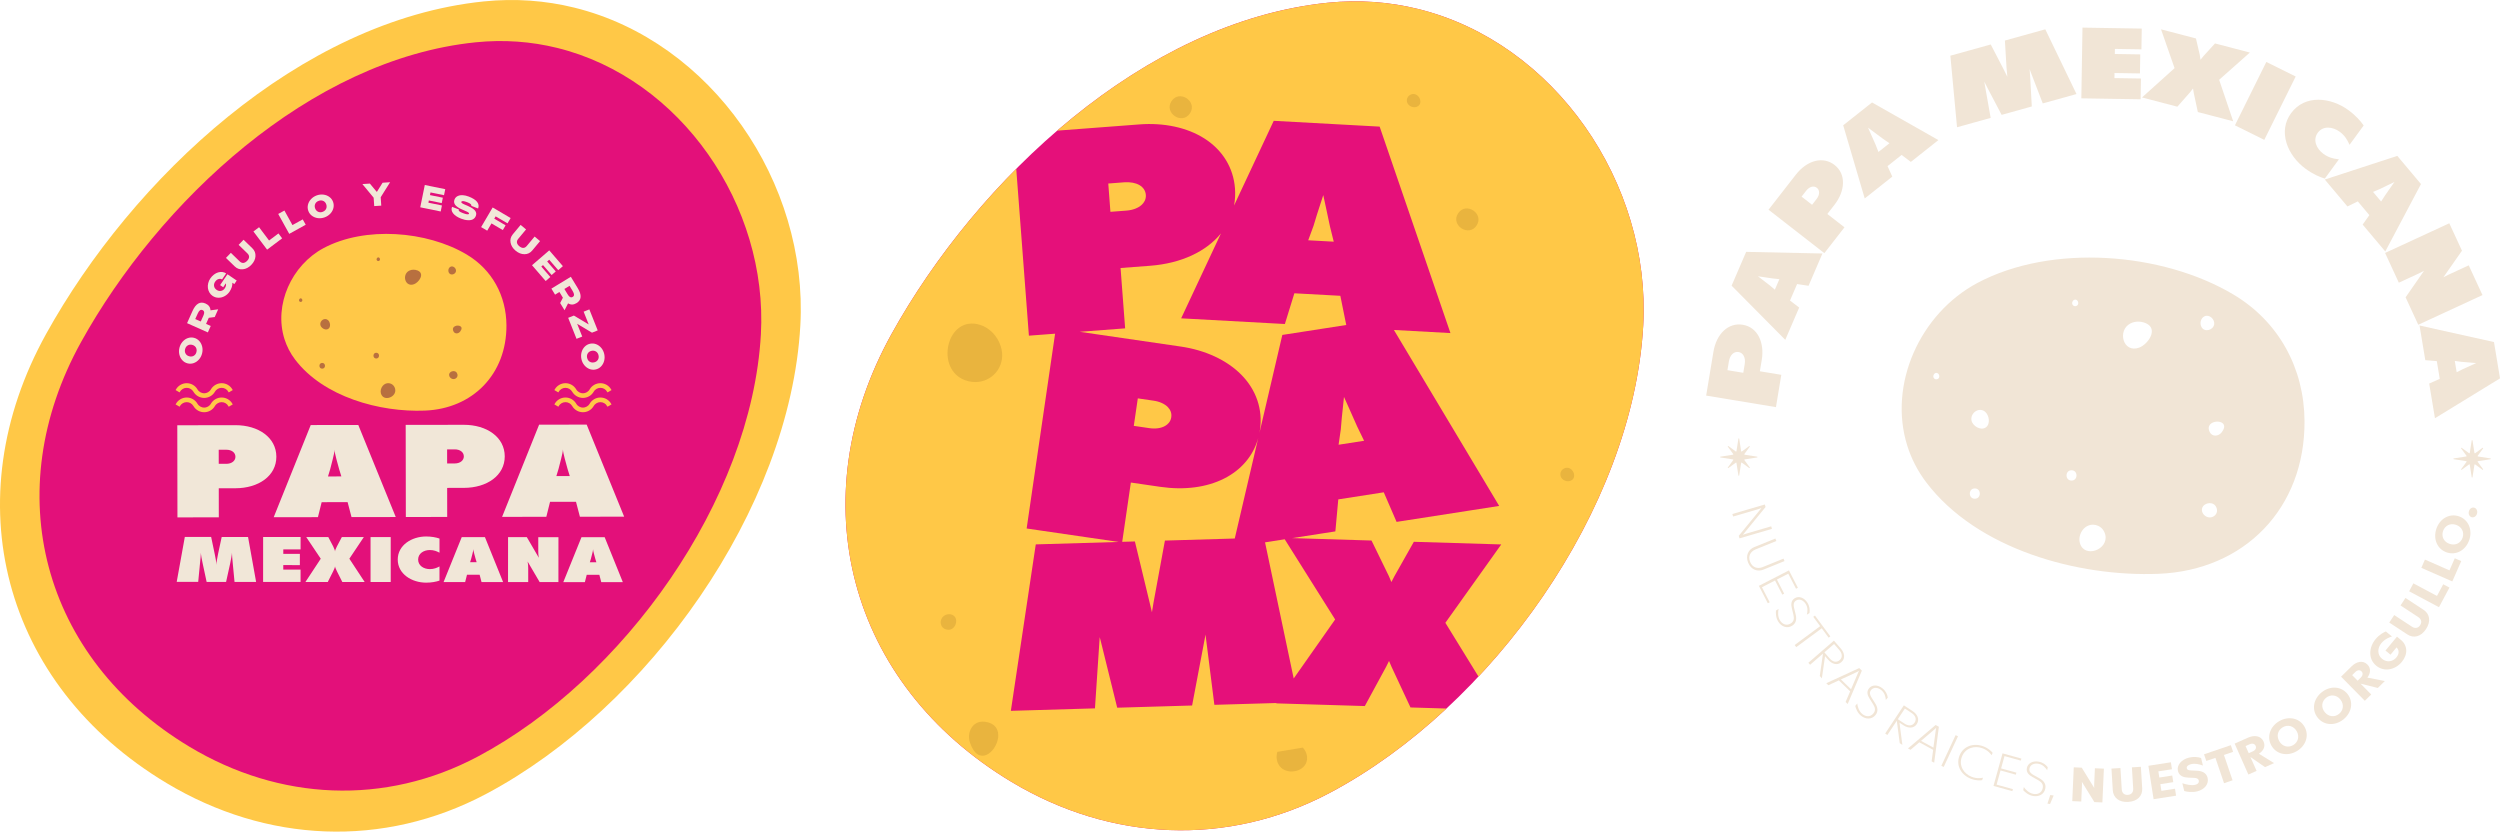 <?xml version="1.0" encoding="UTF-8"?>
<svg id="Capa_2" data-name="Capa 2" xmlns="http://www.w3.org/2000/svg" xmlns:xlink="http://www.w3.org/1999/xlink" viewBox="0 0 1703.88 566.8">
  <defs>
    <style>
      .cls-1 {
        fill: #d19d33;
      }

      .cls-2 {
        clip-path: url(#clippath-6);
      }

      .cls-3 {
        clip-path: url(#clippath-7);
      }

      .cls-4 {
        clip-path: url(#clippath-17);
      }

      .cls-5 {
        clip-path: url(#clippath-15);
      }

      .cls-6 {
        clip-path: url(#clippath-4);
      }

      .cls-7 {
        fill: #ffc847;
      }

      .cls-8 {
        clip-path: url(#clippath-9);
      }

      .cls-9 {
        clip-path: url(#clippath-10);
      }

      .cls-10 {
        opacity: .47;
      }

      .cls-11 {
        clip-path: url(#clippath-11);
      }

      .cls-12, .cls-13 {
        fill: none;
      }

      .cls-14 {
        fill: #f1e7d8;
      }

      .cls-15 {
        clip-path: url(#clippath-1);
      }

      .cls-16 {
        clip-path: url(#clippath-5);
      }

      .cls-17 {
        clip-path: url(#clippath-8);
      }

      .cls-18 {
        clip-path: url(#clippath-3);
      }

      .cls-19 {
        fill: #ffc848;
      }

      .cls-20 {
        fill: #e5107a;
      }

      .cls-21 {
        clip-path: url(#clippath-12);
      }

      .cls-22 {
        clip-path: url(#clippath-14);
      }

      .cls-13 {
        stroke: #ffc848;
        stroke-miterlimit: 10;
        stroke-width: 1.09px;
      }

      .cls-23 {
        fill: #f1e5d6;
      }

      .cls-24 {
        fill: #690c36;
      }

      .cls-25 {
        fill: #e3107a;
      }

      .cls-26 {
        clip-path: url(#clippath-16);
      }

      .cls-27 {
        clip-path: url(#clippath-2);
      }

      .cls-28 {
        clip-path: url(#clippath-13);
      }

      .cls-29 {
        clip-path: url(#clippath);
      }
    </style>
    <clipPath id="clippath">
      <rect class="cls-12" x="218.27" y="217.43" width="6.67" height="7.13"/>
    </clipPath>
    <clipPath id="clippath-1">
      <rect class="cls-12" x="254.53" y="240.43" width="3.8" height="3.93"/>
    </clipPath>
    <clipPath id="clippath-2">
      <rect class="cls-12" x="305.57" y="181.57" width="5.24" height="5.51"/>
    </clipPath>
    <clipPath id="clippath-3">
      <rect class="cls-12" x="217.7" y="247.34" width="3.79" height="3.93"/>
    </clipPath>
    <clipPath id="clippath-4">
      <rect class="cls-12" x="203.78" y="203.32" width="2.29" height="2.48"/>
    </clipPath>
    <clipPath id="clippath-5">
      <rect class="cls-12" x="256.65" y="175.41" width="2.34" height="2.53"/>
    </clipPath>
    <clipPath id="clippath-6">
      <rect class="cls-12" x="259.43" y="261.15" width="10" height="10.12"/>
    </clipPath>
    <clipPath id="clippath-7">
      <rect class="cls-12" x="308.68" y="221.9" width="5.9" height="5.33"/>
    </clipPath>
    <clipPath id="clippath-8">
      <rect class="cls-12" x="276.05" y="183.81" width="10.98" height="10.27"/>
    </clipPath>
    <clipPath id="clippath-9">
      <rect class="cls-12" x="306.08" y="252.95" width="5.78" height="5.44"/>
    </clipPath>
    <clipPath id="clippath-10">
      <rect class="cls-12" x="992.48" y="142.06" width="15.2" height="14.95"/>
    </clipPath>
    <clipPath id="clippath-11">
      <rect class="cls-12" x="797.15" y="65.61" width="15.2" height="14.95"/>
    </clipPath>
    <clipPath id="clippath-12">
      <rect class="cls-12" x="958.83" y="64.04" width="9.24" height="9.04"/>
    </clipPath>
    <clipPath id="clippath-13">
      <rect class="cls-12" x="1063.46" y="318.78" width="9.43" height="9.22"/>
    </clipPath>
    <clipPath id="clippath-14">
      <rect class="cls-12" x="645.78" y="220.51" width="37.26" height="39.88"/>
    </clipPath>
    <clipPath id="clippath-15">
      <rect class="cls-12" x="660.43" y="491.83" width="19.95" height="23.25"/>
    </clipPath>
    <clipPath id="clippath-16">
      <rect class="cls-12" x="641.12" y="418.6" width="10.59" height="10.6"/>
    </clipPath>
    <clipPath id="clippath-17">
      <rect class="cls-12" x="870.07" y="509.53" width="20.81" height="16.28"/>
    </clipPath>
  </defs>
  <g id="Capa_1-2" data-name="Capa 1">
    <g>
      <g>
        <path class="cls-7" d="M331.49,541.02c109.89-58.42,206.91-193.66,213.98-319.15,5.49-97.47-60.51-193.65-154.09-216.68-19.49-4.8-40.17-6.42-61.65-4.22C204.18,13.81,90,121.9,31.44,227.58-31.07,340.4,1.33,466.38,113.54,533.72c67.82,40.69,147.62,44.68,217.94,7.3"/>
        <path class="cls-25" d="M325.71,515.6c99.04-52.65,186.49-174.55,192.87-287.66,4.95-87.85-54.54-174.54-138.89-195.3-17.56-4.32-36.2-5.78-55.57-3.8-113.16,11.58-216.07,109-268.85,204.25C-1.08,334.78,28.13,448.32,129.27,509.02c61.12,36.68,133.05,40.28,196.44,6.58"/>
        <path class="cls-14" d="M120.84,289.84l39.58-.06c15.71-.02,27.9,8.41,27.93,21.49.02,13.08-12.14,21.47-27.86,21.5l-11.39.02.03,19.79-28.19.05-.1-62.78ZM160.46,311.31c0-2.79-2.46-4.79-6.19-4.79h-5.21s.02,9.6.02,9.6h5.21c3.73-.01,6.18-2.11,6.18-4.81"/>
        <path class="cls-14" d="M211.78,289.69l32.41-.05,25.54,62.74-30.15.05-2.67-10.2-17.68.03-2.54,10.21-30.15.05,25.24-62.82ZM232.66,324.71l-1.48-4.79c-.89-3.49-3.16-10.81-3.16-13.42,0,2.62-2.24,9.94-3.02,13.43l-1.46,4.8,9.13-.02Z"/>
        <path class="cls-14" d="M276.5,289.59l39.58-.06c15.71-.03,27.9,8.41,27.93,21.49.02,13.08-12.14,21.47-27.86,21.49l-11.39.02.03,19.79-28.19.05-.1-62.78ZM316.12,311.06c0-2.79-2.46-4.79-6.19-4.79h-5.2s.01,9.6.01,9.6h5.21c3.73-.01,6.18-2.11,6.18-4.81"/>
        <path class="cls-14" d="M367.44,289.44l32.41-.05,25.54,62.74-30.15.05-2.67-10.2-17.68.03-2.54,10.21-30.15.05,25.23-62.82ZM388.32,324.45l-1.48-4.79c-.89-3.49-3.16-10.81-3.17-13.42,0,2.62-2.24,9.94-3.02,13.43l-1.46,4.8h9.13Z"/>
        <path class="cls-14" d="M125.95,365.97h17.96s2.39,11.41,2.39,11.41c.53,2.42,1.19,5.95,1.19,7.61,0-1.66.67-5.19,1.16-7.61l2.45-11.39h17.96s5.49,30.62,5.49,30.62h-14.7s-1.19-12.42-1.19-12.42c-.24-2.25-.57-6.29-.57-7.48,0,1.19-.77,5.23-1.25,7.48l-2.74,12.41h-13.27s-2.67-12.42-2.67-12.42c-.53-2.25-1.24-6.29-1.24-7.48,0,1.19-.39,5.23-.63,7.48l-1.2,12.41h-14.65s5.53-30.62,5.53-30.62Z"/>
        <polygon class="cls-14" points="179.34 366 204.87 366.01 204.86 374.43 193.08 374.43 193.08 377.49 204.38 377.49 204.37 385.15 193.07 385.14 193.07 388.2 204.85 388.21 204.85 396.63 179.32 396.61 179.34 366"/>
        <path class="cls-14" d="M218.6,380.78l-9.9-14.76h15.04s3.35,6.39,3.35,6.39c.67,1.4,1.24,2.85,1.24,3.4,0-.55.58-2,1.3-3.4l3.36-6.38h14.99s-9.87,14.76-9.87,14.76l10.43,15.87h-15.23s-3.68-7.32-3.68-7.32c-.67-1.4-1.29-2.81-1.29-3.4,0,.59-.58,2-1.25,3.4l-3.69,7.31h-15.23s10.45-15.86,10.45-15.86Z"/>
        <rect class="cls-14" x="252.55" y="366.05" width="13.74" height="30.61"/>
        <path class="cls-14" d="M271.08,381.36c0-9.91,9.68-15.73,19.36-15.72,3.64,0,6.75.6,9.1,1.41v9.65c-1.68-.94-3.79-1.83-6.56-1.83-4.17,0-8,2.33-8,6.5,0,4.17,3.83,6.51,7.99,6.51,2.78,0,4.89-.89,6.56-1.82v9.65c-2.35.81-5.47,1.4-9.11,1.4-9.67,0-19.34-5.84-19.34-15.74"/>
        <path class="cls-14" d="M314.71,366.08h15.8s12.38,30.63,12.38,30.63h-14.7s-1.29-4.98-1.29-4.98h-8.62s-1.25,4.97-1.25,4.97h-14.7s12.37-30.61,12.37-30.61ZM324.86,383.18l-.72-2.34c-.43-1.7-1.53-5.27-1.53-6.55,0,1.28-1.1,4.85-1.49,6.55l-.72,2.34h4.45Z"/>
        <path class="cls-14" d="M346.27,366.1h12.79s8.18,14.04,8.18,14.04c-.29-1.49-.38-2.85-.38-4.55v-9.48s13.75,0,13.75,0l-.02,30.61h-12.79s-8.23-14.04-8.23-14.04c.33,1.49.43,2.85.43,4.55v9.48s-13.75,0-13.75,0l.02-30.61Z"/>
        <path class="cls-14" d="M396.31,366.13h15.8s12.38,30.63,12.38,30.63h-14.7s-1.29-4.98-1.29-4.98h-8.62s-1.25,4.97-1.25,4.97h-14.7s12.38-30.61,12.38-30.61ZM406.46,383.23l-.72-2.34c-.43-1.7-1.53-5.27-1.53-6.55,0,1.28-1.1,4.85-1.49,6.55l-.72,2.34h4.45Z"/>
        <path class="cls-19" d="M193.87,231.07c1.53,4.86,3.9,9.56,7.21,13.93,19.33,25.55,57.84,36.08,88.49,34.85,32.72-1.3,55.78-24.94,55.6-58.16-.11-20.08-9.76-37.92-27.14-48.25-27.16-16.14-69.29-19.37-97.45-4.37-21.87,11.65-34.04,38.65-26.71,61.99"/>
        <g class="cls-10">
          <g class="cls-29">
            <path class="cls-24" d="M223.69,224.17c-1.95,1.23-4.96-.64-5.35-2.72-.53-2.81,2.84-5.27,5.17-3.31,1.59,1.34,2.15,4.79.18,6.03"/>
          </g>
        </g>
        <g class="cls-10">
          <g class="cls-15">
            <path class="cls-24" d="M256.43,244.35c-2.53,0-2.53-3.93,0-3.93s2.53,3.93,0,3.93"/>
          </g>
        </g>
        <g class="cls-10">
          <g class="cls-27">
            <path class="cls-24" d="M310.78,184.81s0,.05-.01.07c-.39,2.16-3.54,3.1-4.76,1.11-.85-1.38-.44-3.48,1.09-4.21,1.82-.87,3.96,1.15,3.68,3.02"/>
          </g>
        </g>
        <g class="cls-10">
          <g class="cls-18">
            <path class="cls-24" d="M219.6,251.27c-2.53,0-2.53-3.93,0-3.93s2.53,3.93,0,3.93"/>
          </g>
        </g>
        <g class="cls-10">
          <g class="cls-6">
            <path class="cls-24" d="M205.93,205.21c-.33.6-1.15.81-1.75.3-1.06-.89.23-2.86,1.39-1.96.34.26.51.7.5,1.12,0,.2-.06.39-.14.54"/>
          </g>
        </g>
        <g class="cls-10">
          <g class="cls-16">
            <path class="cls-24" d="M258.84,177.34c-.33.61-1.17.82-1.78.31-1.08-.91.24-2.92,1.42-2,.34.26.52.71.51,1.14,0,.21-.06.39-.14.55"/>
          </g>
        </g>
        <g class="cls-10">
          <g class="cls-2">
            <path class="cls-24" d="M259.62,268.15c-.49-1.73.02-3.65,1.13-5.06.53-.68,1.17-1.17,1.85-1.49,2.62-1.23,5.92.14,6.7,3.39,1.36,5.68-7.99,9.14-9.68,3.17"/>
          </g>
        </g>
        <g class="cls-10">
          <g class="cls-3">
            <path class="cls-24" d="M313.63,225.97c-1.21,1.57-3.63,1.84-4.59-.16-1.68-3.5,2.95-4.7,4.81-3.41.89.61,1.14,1.8-.22,3.56"/>
          </g>
        </g>
        <g class="cls-10">
          <g class="cls-17">
            <path class="cls-24" d="M282.2,193.7c-6.13,2.3-8.52-6.58-3.3-9.22,1.69-.85,3.73-.87,5.5-.2.14.05.27.1.4.16,4.82,2.15.77,7.99-2.6,9.26"/>
          </g>
        </g>
        <g class="cls-10">
          <g class="cls-8">
            <path class="cls-24" d="M307.51,257.91c-1.08-.68-1.76-2.04-1.25-3.3.65-1.61,3.29-2.23,4.61-1.06.17.15.3.3.41.46,1.9,2.83-1.28,5.48-3.77,3.9"/>
          </g>
        </g>
        <path class="cls-14" d="M137.79,236.23c.36,1.51.34,3.05-.05,4.63-.39,1.58-1.09,2.95-2.12,4.12-1.02,1.17-2.22,2-3.59,2.48-1.38.48-2.76.55-4.17.2-1.4-.35-2.6-1.06-3.59-2.13-.99-1.07-1.66-2.36-2.02-3.87-.36-1.51-.34-3.06.05-4.63.39-1.58,1.1-2.95,2.12-4.12,1.02-1.17,2.22-2,3.59-2.48,1.38-.48,2.77-.55,4.17-.2,1.4.35,2.6,1.06,3.59,2.13.99,1.07,1.66,2.36,2.02,3.87M127.93,235.43c-.9.55-1.5,1.4-1.79,2.55-.29,1.16-.16,2.19.39,3.09.54.91,1.38,1.5,2.52,1.78,1.13.28,2.15.15,3.06-.4.9-.55,1.5-1.39,1.78-2.54.19-.77.2-1.5.01-2.17-.18-.67-.53-1.24-1.04-1.72-.5-.48-1.13-.81-1.88-.99-1.13-.28-2.15-.15-3.06.4"/>
        <path class="cls-14" d="M142.3,216.59l-1.85,4.15,3.18,1.42-1.96,4.4-14.17-6.31,3.68-8.25c2.25-5.06,5.22-6.78,8.89-5.14,2.15.96,3.28,2.51,3.39,4.65l5.24-.7-2.35,5.27-4.04.52ZM133.06,217.44l3.77,1.68,1.72-3.85c.3-.68.49-1.27.57-1.77.08-.5.03-.93-.14-1.29-.17-.37-.47-.65-.92-.85-.66-.29-1.26-.25-1.78.13-.53.39-1.02,1.09-1.47,2.11l-1.74,3.84Z"/>
        <path class="cls-14" d="M156.5,198.72c-.91,1.34-2.04,2.38-3.4,3.12-1.36.75-2.77,1.11-4.23,1.08-1.46-.02-2.78-.44-3.98-1.25-.89-.6-1.61-1.38-2.16-2.32-.55-.94-.89-1.95-1.03-3-.14-1.06-.07-2.17.2-3.32.27-1.15.75-2.23,1.43-3.24.71-1.05,1.53-1.93,2.47-2.64.94-.71,1.89-1.21,2.85-1.49s1.92-.37,2.88-.26c.96.11,1.83.42,2.6.95l-2.79,4.11c-.62-.42-1.4-.52-2.32-.29-.92.23-1.72.85-2.41,1.85-.66.98-.89,1.99-.7,3.02.2,1.04.78,1.89,1.75,2.54.97.65,1.97.88,3,.68,1.04-.2,1.89-.79,2.55-1.77.79-1.17,1.03-2.3.72-3.4l-1.81,2.67-2.11-1.43,5.01-7.4,6.31,4.28-1.62,2.4-1.34-.91c.08,2.04-.55,4.05-1.88,6.02"/>
        <path class="cls-14" d="M174.12,174.65c-.15,2.12-1.1,4.07-2.84,5.87-1.74,1.8-3.67,2.8-5.78,3.02-2.11.21-3.95-.44-5.52-1.96l-5.98-5.8,3.35-3.46,5.98,5.8c.82.79,1.66,1.15,2.52,1.08.87-.08,1.72-.55,2.58-1.43.85-.88,1.3-1.75,1.34-2.61.04-.86-.34-1.69-1.16-2.48l-5.98-5.8,3.37-3.48,5.98,5.8c1.57,1.52,2.28,3.34,2.13,5.46"/>
        <polygon class="cls-14" points="189.78 159.1 192.3 162.44 182.04 170.15 172.72 157.75 176.57 154.86 183.38 163.91 189.78 159.1"/>
        <polygon class="cls-14" points="206.33 149.52 208.36 153.18 197.13 159.39 189.62 145.82 193.84 143.49 199.32 153.4 206.33 149.52"/>
        <path class="cls-14" d="M225.15,145.59c-1.06,1.14-2.35,1.98-3.87,2.54-1.52.55-3.06.73-4.6.54-1.54-.2-2.89-.73-4.06-1.6-1.17-.87-2-1.99-2.49-3.35-.49-1.36-.57-2.75-.24-4.17.34-1.42,1.03-2.7,2.09-3.83,1.06-1.14,2.35-1.98,3.87-2.54,1.52-.55,3.06-.73,4.6-.54s2.89.73,4.06,1.6c1.17.87,2,1.99,2.49,3.35.49,1.36.57,2.75.24,4.17-.33,1.42-1.03,2.7-2.09,3.84M220.32,136.95c-.96-.45-2-.47-3.12-.06-1.12.41-1.9,1.09-2.35,2.04-.45.96-.47,1.98-.08,3.08.4,1.1,1.08,1.87,2.04,2.31.96.45,1.99.47,3.1.06.75-.27,1.35-.67,1.81-1.2.46-.53.74-1.13.85-1.82.11-.69.04-1.39-.22-2.11-.4-1.1-1.08-1.87-2.03-2.31"/>
        <polygon class="cls-14" points="260.75 124.54 265.88 124.19 259.47 134.42 259.85 140.15 255.05 140.47 254.66 134.74 246.98 125.46 252.09 125.12 256.69 130.67 256.94 130.66 260.75 124.54"/>
        <polygon class="cls-14" points="301.2 140.03 300.36 144.14 286.42 141.29 289.52 126.09 303.46 128.94 302.62 133.04 293.4 131.15 293.04 132.96 301.82 134.75 301.07 138.42 292.29 136.63 291.97 138.15 301.2 140.03"/>
        <path class="cls-14" d="M319.65,145.69c.1-.25,0-.5-.3-.76-.29-.26-.72-.5-1.26-.75-.55-.24-1.17-.52-1.86-.83-.69-.31-1.4-.63-2.12-.95-.72-.32-1.41-.7-2.06-1.15-.65-.45-1.2-.91-1.64-1.4-.45-.49-.74-1.07-.87-1.74-.14-.67-.06-1.38.23-2.12.4-1.05,1.1-1.82,2.09-2.32.99-.5,2.14-.71,3.44-.65,1.3.06,2.69.38,4.17.95,2.72,1.05,4.62,2.26,5.7,3.63,1.08,1.38,1.31,2.88.69,4.5l-4.64-1.79c.32-.83-.62-1.66-2.81-2.5-1.18-.45-2.1-.71-2.76-.76-.66-.05-1.07.13-1.23.56-.1.26.04.54.43.83.39.29.93.59,1.61.88.69.3,1.45.62,2.27.97.83.35,1.64.75,2.43,1.21.8.46,1.49.95,2.08,1.48.59.53.99,1.16,1.21,1.89.22.73.17,1.51-.15,2.34-.28.72-.69,1.3-1.23,1.76-.54.46-1.15.77-1.82.93-.67.16-1.41.23-2.21.19-.81-.03-1.6-.14-2.38-.32-.78-.18-1.56-.42-2.35-.73-2.47-.95-4.28-2.14-5.42-3.56-1.15-1.42-1.41-2.93-.8-4.51l4.64,1.78c-.19.48-.08.9.32,1.25.4.35,1.21.76,2.42,1.23,2.52.97,3.9,1.12,4.16.44"/>
        <polygon class="cls-14" points="334.97 152.27 332.06 157.22 327.91 154.78 335.77 141.4 348.03 148.61 345.91 152.22 337.8 147.46 336.87 149.04 344.59 153.58 342.7 156.81 334.97 152.27"/>
        <path class="cls-14" d="M357.49,173.26c-2.12.01-4.14-.78-6.07-2.39-1.92-1.6-3.07-3.45-3.45-5.54-.37-2.09.14-3.97,1.54-5.65l5.33-6.4,3.7,3.08-5.33,6.4c-.73.87-1.02,1.74-.88,2.6.14.86.68,1.68,1.62,2.46.94.78,1.84,1.16,2.7,1.14.86-.02,1.66-.47,2.39-1.34l5.33-6.4,3.72,3.1-5.33,6.4c-1.4,1.68-3.16,2.53-5.28,2.54"/>
        <polygon class="cls-14" points="375.07 188.8 371.9 191.54 362.6 180.77 374.34 170.63 383.64 181.4 380.47 184.14 374.32 177.02 372.93 178.22 378.78 185 375.95 187.45 370.09 180.67 368.92 181.68 375.07 188.8"/>
        <path class="cls-14" d="M383.63,202.89l-2.36-3.88-2.97,1.81-2.5-4.11,13.25-8.07,4.7,7.72c2.88,4.73,2.61,8.15-.83,10.24-2.01,1.22-3.92,1.27-5.75.14l-2.4,4.71-3-4.92,1.87-3.62ZM388.17,194.81l-3.52,2.14,2.19,3.6c.39.64.77,1.13,1.13,1.47.36.34.75.55,1.14.62.4.07.8-.02,1.22-.28.62-.38.92-.89.9-1.54-.02-.65-.31-1.46-.89-2.41l-2.17-3.61Z"/>
        <polygon class="cls-14" points="407.37 225.18 403.47 226.73 393.36 220.68 396.82 229.38 392.93 230.93 387.24 216.62 391.13 215.07 401.24 221.12 397.78 212.42 401.67 210.87 407.37 225.18"/>
        <path class="cls-14" d="M398.26,248.91c-.99-1.2-1.65-2.59-1.99-4.18-.34-1.59-.31-3.13.09-4.63.4-1.5,1.11-2.77,2.14-3.81,1.02-1.04,2.24-1.71,3.66-2.02,1.42-.3,2.8-.2,4.16.33,1.36.52,2.53,1.38,3.52,2.58.98,1.2,1.65,2.59,1.99,4.18.34,1.58.31,3.13-.09,4.63-.4,1.5-1.11,2.77-2.14,3.81-1.02,1.04-2.24,1.71-3.66,2.02-1.42.31-2.8.2-4.16-.32-1.36-.52-2.53-1.39-3.52-2.59M407.46,245.29c.57-.89.73-1.92.48-3.08-.25-1.16-.82-2.03-1.71-2.61-.89-.57-1.9-.74-3.04-.49-1.14.25-2,.81-2.57,1.7-.57.89-.73,1.91-.48,3.07.17.78.48,1.43.94,1.95.46.52,1.02.89,1.69,1.09.66.2,1.37.23,2.12.06,1.14-.25,2-.81,2.57-1.71"/>
        <path class="cls-19" d="M139.15,270.65c-2.81,0-5.44-1.51-6.85-3.95-1.04-1.8-2.98-2.92-5.05-2.92s-4.01,1.12-5.05,2.92l-1.79-1.04c1.41-2.44,4.03-3.95,6.84-3.95s5.44,1.52,6.85,3.95c1.04,1.8,2.98,2.92,5.06,2.92s4.01-1.12,5.05-2.92c1.41-2.44,4.03-3.95,6.85-3.95s5.43,1.52,6.84,3.95l-1.79,1.04c-1.04-1.8-2.98-2.92-5.05-2.92s-4.01,1.12-5.05,2.92c-1.41,2.44-4.03,3.95-6.85,3.95"/>
        <path class="cls-13" d="M139.15,270.65c-2.81,0-5.44-1.51-6.85-3.95-1.04-1.8-2.98-2.92-5.05-2.92s-4.01,1.12-5.05,2.92l-1.79-1.04c1.41-2.44,4.03-3.95,6.84-3.95s5.44,1.52,6.85,3.95c1.04,1.8,2.98,2.92,5.06,2.92s4.01-1.12,5.05-2.92c1.41-2.44,4.03-3.95,6.85-3.95s5.43,1.52,6.84,3.95l-1.79,1.04c-1.04-1.8-2.98-2.92-5.05-2.92s-4.01,1.12-5.05,2.92c-1.41,2.44-4.03,3.95-6.85,3.95Z"/>
        <path class="cls-19" d="M139.15,280.41c-2.81,0-5.44-1.51-6.85-3.95-1.04-1.8-2.98-2.92-5.05-2.92s-4.01,1.12-5.05,2.92l-1.79-1.04c1.41-2.44,4.03-3.95,6.84-3.95s5.44,1.52,6.85,3.95c1.04,1.8,2.98,2.92,5.06,2.92s4.01-1.12,5.05-2.92c1.41-2.44,4.03-3.95,6.85-3.95s5.43,1.52,6.84,3.95l-1.79,1.04c-1.04-1.8-2.98-2.92-5.05-2.92s-4.01,1.12-5.05,2.92c-1.41,2.44-4.03,3.95-6.85,3.95"/>
        <path class="cls-13" d="M139.15,280.41c-2.81,0-5.44-1.51-6.85-3.95-1.04-1.8-2.98-2.92-5.05-2.92s-4.01,1.12-5.05,2.92l-1.79-1.04c1.41-2.44,4.03-3.95,6.84-3.95s5.44,1.52,6.85,3.95c1.04,1.8,2.98,2.92,5.06,2.92s4.01-1.12,5.05-2.92c1.41-2.44,4.03-3.95,6.85-3.95s5.43,1.52,6.84,3.95l-1.79,1.04c-1.04-1.8-2.98-2.92-5.05-2.92s-4.01,1.12-5.05,2.92c-1.41,2.44-4.03,3.95-6.85,3.95Z"/>
        <path class="cls-19" d="M397.3,270.65c-2.81,0-5.44-1.51-6.85-3.95-1.04-1.8-2.98-2.92-5.05-2.92s-4.01,1.12-5.05,2.92l-1.79-1.04c1.41-2.44,4.03-3.95,6.84-3.95s5.44,1.52,6.85,3.95c1.04,1.8,2.98,2.92,5.06,2.92s4.01-1.12,5.05-2.92c1.41-2.44,4.03-3.95,6.85-3.95s5.43,1.52,6.84,3.95l-1.79,1.04c-1.04-1.8-2.98-2.92-5.05-2.92s-4.01,1.12-5.05,2.92c-1.41,2.44-4.03,3.95-6.85,3.95"/>
        <path class="cls-13" d="M397.3,270.65c-2.81,0-5.44-1.51-6.85-3.95-1.04-1.8-2.98-2.92-5.05-2.92s-4.01,1.12-5.05,2.92l-1.79-1.04c1.41-2.44,4.03-3.95,6.84-3.95s5.44,1.52,6.85,3.95c1.04,1.8,2.98,2.92,5.06,2.92s4.01-1.12,5.05-2.92c1.41-2.44,4.03-3.95,6.85-3.95s5.43,1.52,6.84,3.95l-1.79,1.04c-1.04-1.8-2.98-2.92-5.05-2.92s-4.01,1.12-5.05,2.92c-1.41,2.44-4.03,3.95-6.85,3.95Z"/>
        <path class="cls-19" d="M397.3,280.41c-2.81,0-5.44-1.51-6.85-3.95-1.04-1.8-2.98-2.92-5.05-2.92s-4.01,1.12-5.05,2.92l-1.79-1.04c1.41-2.44,4.03-3.95,6.84-3.95s5.44,1.52,6.85,3.95c1.04,1.8,2.98,2.92,5.06,2.92s4.01-1.12,5.05-2.92c1.41-2.44,4.03-3.95,6.85-3.95s5.43,1.52,6.84,3.95l-1.79,1.04c-1.04-1.8-2.98-2.92-5.05-2.92s-4.01,1.12-5.05,2.92c-1.41,2.44-4.03,3.95-6.85,3.95"/>
        <path class="cls-13" d="M397.3,280.41c-2.81,0-5.44-1.51-6.85-3.95-1.04-1.8-2.98-2.92-5.05-2.92s-4.01,1.12-5.05,2.92l-1.79-1.04c1.41-2.44,4.03-3.95,6.84-3.95s5.44,1.52,6.85,3.95c1.04,1.8,2.98,2.92,5.06,2.92s4.01-1.12,5.05-2.92c1.41-2.44,4.03-3.95,6.85-3.95s5.43,1.52,6.84,3.95l-1.79,1.04c-1.04-1.8-2.98-2.92-5.05-2.92s-4.01,1.12-5.05,2.92c-1.41,2.44-4.03,3.95-6.85,3.95Z"/>
      </g>
      <g>
        <path class="cls-20" d="M906.65,540.19c109.53-58.23,206.24-193.04,213.29-318.13,5.48-97.15-60.32-193.02-153.6-215.98-19.42-4.78-40.04-6.4-61.45-4.21-125.15,12.8-238.95,120.54-297.33,225.89-62.31,112.45-30.01,238.03,81.84,305.15,67.6,40.56,147.14,44.54,217.24,7.28"/>
        <path class="cls-7" d="M778.16,139.58c1.41-1.31,3.03-3.54,2.79-6.74-.44-5.77-6.27-9.17-14.69-8.59l-10.91.83,1.46,19.29,10.91-.83c4.33-.33,8.04-1.74,10.44-3.96"/>
        <path class="cls-7" d="M903.86,142.17c-.69-3.18-1.36-6.25-1.98-9.19-.57,1.78-1.16,3.57-1.74,5.35-1.88,5.77-3.65,11.23-4.77,15.18l-.15.47-3.6,9.78,17.39.95-2.58-10.43c-.65-3.3-1.56-7.51-2.57-12.12"/>
        <path class="cls-7" d="M804.73,236.19c16.73,2.44,31.32,9.21,41.13,19.06,10.34,10.39,14.91,23.79,12.88,37.74-.1.7-.23,1.38-.36,2.06l15.59-66.78,43.57-6.77-4.03-19.9-31.33-1.71-6.47,20.94-70.69-3.87,27.14-57.9c-9.94,12.25-26.95,20.45-48.27,22.07l-20.17,1.53,3.12,41.13-30.96,2.35,68.85,10.05Z"/>
        <path class="cls-7" d="M961.32,482.15l-12.87-27.58c-.67-1.52-1.25-2.88-1.76-4.1-.55,1.16-1.19,2.47-1.95,3.94l-14.55,26.8-60.39-1.83.17-.24-42.32,1.24-5.79-45.9c-.08-.62-.17-1.28-.26-1.97-.15.88-.29,1.66-.41,2.32l-8.71,46.01-51.05,1.5-11.21-45.41c-.22-.82-.45-1.72-.69-2.69-.07.92-.13,1.73-.18,2.41l-3.08,46.14-57.32,1.68,16.98-113.44,56.56-1.66-62.78-9.17,19.39-132.77-17.85,1.35-8.63-113.71c-34.42,34.63-63.51,73.83-85.05,112.7-62.31,112.45-30.01,238.03,81.84,305.15,67.6,40.56,147.14,44.54,217.24,7.28,27.63-14.69,54.44-34.25,79.2-57.29l-24.53-.74Z"/>
        <path class="cls-7" d="M764.85,369.28l8.64-.25,10.1,41.89c.4,1.6.94,3.83,1.52,6.37.34-2.14.69-4.3,1.04-6.41l7.8-42.45,47.6-1.4,15.98-68.42c-6.8,24.57-33.33,38.07-66.78,33.19l-20.01-2.92-5.9,40.41Z"/>
        <path class="cls-7" d="M913.87,292.18l-.05.5-1.51,10.43,17.39-2.7-4.74-9.77c-1.33-3.13-3.12-7.11-5.09-11.46-1.35-2.99-2.64-5.88-3.88-8.65-.19,1.88-.39,3.77-.59,5.66-.65,6.1-1.26,11.86-1.54,16.01"/>
        <path class="cls-7" d="M794.16,290.25c1.62-.95,3.66-2.73,4.11-5.84h0c.38-2.58-.37-4.89-2.23-6.85-2.16-2.28-5.73-3.93-9.96-4.5l-10.6-1.55-2.74,18.74,10.6,1.55c4.21.62,8.06.06,10.82-1.55"/>
        <path class="cls-7" d="M966.35,6.08c-19.42-4.78-40.04-6.4-61.45-4.21-66.95,6.85-130.66,40.87-184.37,87.17l56.04-4.25c16.83-1.28,32.57,2.13,44.31,9.6,12.36,7.87,19.76,19.94,20.83,34,.31,4.04.07,7.94-.64,11.68l27.05-57.73,72.18,3.95,48.25,140.71-38.53-2.11,71.76,119.93-69.94,10.87-8.73-20.16-31,4.82-1.99,21.82-29.47,4.58,54.11,1.64,11.86,24.33c.55,1.25,1.13,2.61,1.67,3.98.83-1.7,1.61-3.16,2.05-3.94l13.27-23.5,59.57,1.8-38.09,53.4,22.58,36.67c62.36-66.64,107.56-155.05,112.29-239.08,5.48-97.15-60.32-193.02-153.6-215.98"/>
        <polygon class="cls-7" points="881.72 462.42 909.97 422.2 875.6 367.55 862.19 369.63 881.72 462.42"/>
        <g class="cls-10">
          <g class="cls-9">
            <path class="cls-1" d="M993.76,145.42c5.31-8.16,17.95.09,12.65,8.23-5.31,8.16-17.95-.09-12.65-8.23"/>
          </g>
        </g>
        <g class="cls-10">
          <g class="cls-11">
            <path class="cls-1" d="M798.42,68.97c5.31-8.16,17.95.09,12.65,8.23-5.31,8.16-17.95-.09-12.65-8.23"/>
          </g>
        </g>
        <g class="cls-10">
          <g class="cls-21">
            <path class="cls-1" d="M959.35,70.5c-1.26-2.31-.2-5.38,2.71-6.26,5.07-1.54,8.72,6.75,3.4,8.6-1.54.54-3.31.19-4.65-.74-.64-.45-1.12-1-1.45-1.6"/>
          </g>
        </g>
        <g class="cls-10">
          <g class="cls-28">
            <path class="cls-1" d="M1063.99,325.36c-1.28-2.36-.2-5.48,2.76-6.38,5.17-1.57,8.89,6.88,3.46,8.77-1.57.55-3.38.19-4.74-.76-.66-.46-1.15-1.01-1.48-1.62"/>
          </g>
        </g>
        <g class="cls-10">
          <g class="cls-22">
            <path class="cls-1" d="M668,221.4c6.59,2.05,11.74,7.71,13.95,14.24,1.06,3.14,1.32,6.22.92,9.07-1.55,11.03-12.86,18.77-24.95,14.48-21.13-7.51-12.68-44.88,10.09-37.79"/>
          </g>
        </g>
        <g class="cls-10">
          <g class="cls-5">
            <path class="cls-1" d="M661.16,506.37c-2.52-7.18,1.7-15.54,10.11-14.44,14.79,1.93,8.95,19.35.9,22.62-3.84,1.56-8.18-.09-11.01-8.18"/>
          </g>
        </g>
        <g class="cls-10">
          <g class="cls-26">
            <path class="cls-1" d="M644.39,419.16c2.2-1.01,5.07-.69,6.55,1.44,1.89,2.71.14,7.53-3.08,8.43-.41.12-.8.17-1.17.18-6.47.09-7.38-7.71-2.3-10.04"/>
          </g>
        </g>
        <g class="cls-10">
          <g class="cls-4">
            <path class="cls-1" d="M873.11,523.2c.07.06.14.13.21.19,5.47,4.8,16.46,2.18,17.46-5.52.41-3.14-.78-6.1-2.81-8.34l-17.4,2.91c-1.11,3.66-.44,7.96,2.54,10.76"/>
          </g>
        </g>
      </g>
      <g>
        <path class="cls-23" d="M1366.44,27.63l1.1,18.35c.15,2.04.34,4.29.57,6.35-1.12-2.38-2.33-4.72-2.86-5.72l-8.45-16.3-27.53,7.65,4.55,48.76,22.92-6.37-3.43-19.39c-.25-1.47-.59-3.44-.93-5.34.87,1.82,1.81,3.66,2.53,4.97l9.3,17.69,20.57-5.72-1.09-19.97c-.07-1.18-.23-3.33-.42-5.5.67,1.82,1.38,3.68,1.91,5.01l7.07,18.38,22.99-6.39-21.26-44.11-27.53,7.65Z"/>
        <polygon class="cls-23" points="1418.54 67.02 1458.94 67.67 1459.16 53.51 1441.1 53.22 1441.16 49.77 1458.49 50.05 1458.7 37.07 1441.36 36.79 1441.42 33.34 1459.49 33.63 1459.72 19.48 1419.32 18.82 1418.54 67.02"/>
        <path class="cls-23" d="M1533.38,35.82l-23.74-6.21-7.71,8.45c-.72.8-1.52,1.77-2.17,2.68-.13-1.26-.37-2.62-.52-3.39l-2.58-11.13-23.81-6.23,9.23,26.45-22.2,19.98,24.09,6.3,8.58-9.72c.87-1.04,1.58-1.93,2.11-2.69.11.88.3,1.99.57,3.4l2.71,12.66,24.09,6.3-9.57-28.29,20.93-18.56Z"/>
        <rect class="cls-23" x="1519.83" y="57.62" width="48.2" height="22.33" transform="translate(796.77 1421.63) rotate(-63.64)"/>
        <path class="cls-23" d="M1594.12,108.58l-1.06-.13c-2.58-.32-6-1.01-9.49-3.56-2.53-1.85-4.35-4.26-5.13-6.81-.83-2.72-.4-5.36,1.25-7.62,3.62-4.96,10.25-4.09,14.92-.68,3.49,2.55,5.18,5.59,6.27,7.96l.44.97,9.63-13.17-.25-.37c-1.75-2.51-4.93-6.31-10.14-10.12-11.86-8.67-29.58-10.88-39.07,2.09-4.32,5.91-5.39,12.95-3.09,20.36,2.05,6.61,6.76,12.99,12.94,17.5,5.21,3.81,9.79,5.69,12.72,6.59l.43.13,9.63-13.17Z"/>
        <path class="cls-23" d="M1682.57,180.84l-13.77,6.36c-1.34.62-2.47,1.19-3.5,1.78l12.66-18.12-8.64-18.69-43.76,20.22,9.37,20.27,13.77-6.36c1.31-.61,2.41-1.17,3.4-1.74l-12.56,18.08,8.64,18.69,43.76-20.22-9.37-20.27Z"/>
        <path class="cls-23" d="M1202.81,343.83l.51,1.73-15.47,18.92c.89-.37,1.66-.6,2.58-.87l16.74-4.9.51,1.73-22.12,6.48-.51-1.73,15.48-18.92c-.89.37-1.66.6-2.58.87l-16.74,4.9-.51-1.73,22.12-6.48Z"/>
        <path class="cls-23" d="M1195.61,372.88l14.39-5.84.68,1.67-14.24,5.78c-3.26,1.33-5.27,4.47-3.64,8.48,1.63,4.01,5.26,4.87,8.52,3.54l14.24-5.78.68,1.67-14.39,5.84c-3.8,1.54-8.35.28-10.39-4.73-2.04-5.01.35-9.09,4.15-10.63"/>
        <polygon class="cls-23" points="1219.26 388.74 1225.36 400.6 1224.08 401.26 1218.8 391 1211.06 394.98 1216 404.6 1214.72 405.26 1209.78 395.64 1200.86 400.22 1206.14 410.49 1204.85 411.14 1198.76 399.28 1219.26 388.74"/>
        <path class="cls-23" d="M1210.39,416.13l1.82-1.14c-.46,1.99-.66,5.3.97,7.9,1.53,2.45,4.32,3.89,7.31,2.03,2.04-1.27,2.46-3.19,1.84-5.82l-1.07-4.43c-.59-2.4-.81-5.23,1.9-6.93,2.72-1.69,6.42-.6,8.71,3.07,1.53,2.45,1.72,4.88,1.36,7.02l-1.76,1.1c.5-2.22.81-4.75-.82-7.35-1.62-2.6-4.36-3.66-6.53-2.3-2.04,1.27-1.75,3.43-1.35,5.09l1.07,4.43c.73,2.99.46,5.88-2.39,7.66-3.39,2.12-7.29.72-9.48-2.79-1.72-2.75-1.71-5.95-1.56-7.53"/>
        <polygon class="cls-23" points="1240.53 426.77 1235.82 420.39 1236.98 419.54 1247.48 433.75 1246.32 434.6 1241.61 428.22 1224.23 441.06 1223.15 439.61 1240.53 426.77"/>
        <path class="cls-23" d="M1249.9,436.6l4.8,5.53c2.43,2.81,3.18,6.64.28,9.16-2.9,2.52-6.53,1.17-8.96-1.63l-2.15-2.48-2.17,15.15-1.42-1.63,2.17-15.24-8.78,7.62-1.18-1.36,17.42-15.11ZM1253.79,449.93c2.3-1.99,1.66-4.73-.18-6.86l-3.61-4.17-6.58,5.71,3.61,4.17c1.84,2.12,4.47,3.14,6.76,1.15"/>
        <path class="cls-23" d="M1267.15,455.32l1.81,1.76-9.67,22.74-1.42-1.38,3.11-7.24-7.71-7.49-7.15,3.32-1.42-1.38,22.45-10.33ZM1261.57,469.76l4.83-11.24c.21-.47.54-1.17.76-1.41-.22.23-.92.58-1.38.8l-11.09,5.16,6.88,6.68Z"/>
        <path class="cls-23" d="M1264.45,481.13l1.36-1.66c.2,2.03,1.08,5.23,3.45,7.17,2.23,1.83,5.34,2.31,7.57-.41,1.52-1.86,1.31-3.81-.12-6.1l-2.43-3.86c-1.33-2.08-2.44-4.7-.42-7.17,2.03-2.47,5.89-2.63,9.23.12,2.23,1.83,3.19,4.07,3.54,6.21l-1.32,1.61c-.24-2.27-.76-4.76-3.13-6.71-2.37-1.94-5.3-2.07-6.92-.09-1.52,1.86-.56,3.81.35,5.26l2.43,3.86c1.65,2.59,2.32,5.42.19,8.02-2.54,3.09-6.67,3.02-9.88.39-2.51-2.06-3.53-5.08-3.89-6.63"/>
        <path class="cls-23" d="M1297.57,480.71l6.1,4.04c3.1,2.05,4.85,5.55,2.73,8.75-2.12,3.2-5.97,2.88-9.07.83l-2.74-1.81,1.98,15.17-1.8-1.19-2.01-15.26-6.41,9.69-1.5-.99,12.72-19.22ZM1304.9,492.51c1.68-2.54.33-5-2.02-6.56l-4.6-3.04-4.81,7.26,4.6,3.04c2.35,1.55,5.14,1.83,6.82-.71"/>
        <path class="cls-23" d="M1319.22,494.12l2.22,1.21-3.2,24.5-1.74-.95,1.05-7.81-9.43-5.14-5.99,5.12-1.74-.95,18.84-15.98ZM1317.72,509.53l1.63-12.12c.07-.51.2-1.28.36-1.56-.15.28-.73.81-1.12,1.14l-9.3,7.95,8.42,4.59Z"/>
        <rect class="cls-23" x="1317.33" y="511.03" width="23.05" height="1.8" transform="translate(303.58 1500.23) rotate(-65.02)"/>
        <path class="cls-23" d="M1335.46,515.11c2.58-6.73,9.79-8.93,16.33-6.43,3.7,1.42,5.61,3.59,6.28,4.36l-.65,1.7c-.64-.86-2.44-3.3-6.15-4.72-5.52-2.11-11.84-.25-14.13,5.73-2.29,5.98,1.16,11.58,6.68,13.7,3.7,1.42,6.68.81,7.73.59l-.65,1.7c-1.02.13-3.89.47-7.59-.95-6.53-2.5-10.43-8.96-7.85-15.69"/>
        <polygon class="cls-23" points="1364.82 513.45 1377.68 517.01 1377.29 518.4 1366.17 515.32 1363.85 523.71 1374.27 526.6 1373.88 527.99 1363.46 525.1 1360.78 534.76 1371.9 537.84 1371.52 539.22 1358.66 535.66 1364.82 513.45"/>
        <path class="cls-23" d="M1378.94,538.54l.4-2.11c1.15,1.68,3.45,4.08,6.46,4.64,2.83.54,5.79-.54,6.44-4,.44-2.36-.68-3.97-3.04-5.3l-3.98-2.22c-2.16-1.19-4.4-2.95-3.8-6.1.59-3.15,3.9-5.13,8.15-4.32,2.83.54,4.75,2.04,6.08,3.76l-.39,2.05c-1.3-1.87-2.95-3.82-5.96-4.39-3.01-.57-5.64.73-6.12,3.24-.45,2.36,1.34,3.61,2.83,4.45l3.98,2.22c2.69,1.49,4.63,3.65,4.01,6.95-.74,3.93-4.41,5.85-8.48,5.08-3.19-.6-5.53-2.77-6.59-3.95"/>
        <polygon class="cls-23" points="1397.36 541.85 1399.68 542.18 1397.22 547.97 1395.44 547.72 1397.36 541.85"/>
        <path class="cls-23" d="M1413.38,522.97l5.44.24,8.52,13.84c-.1-.97-.06-1.89-.02-2.85l.47-10.59,6.12.27-1.02,23.03-5.47-.24-8.52-13.83c.14.97.1,1.89.05,2.85l-.47,10.59-6.12-.27,1.02-23.03Z"/>
        <path class="cls-23" d="M1439.97,538.59l-.9-14.76,6.12-.37.88,14.51c.13,2.17,1.43,3.95,4.13,3.79,2.7-.16,3.81-2.09,3.68-4.27l-.88-14.51,6.12-.37.9,14.76c.3,4.98-3.15,8.79-9.52,9.18-6.33.39-10.22-2.97-10.53-7.95"/>
        <polygon class="cls-23" points="1464.24 521.92 1479.56 519.53 1480.3 524.28 1471.04 525.72 1471.69 529.93 1480.49 528.56 1481.2 533.08 1472.4 534.45 1473.11 539 1482.37 537.56 1483.11 542.3 1467.79 544.69 1464.24 521.92"/>
        <path class="cls-23" d="M1488.68,539.13l-1.31-5.31c2.38.76,5.97,1.76,8.81,1.06,2.03-.5,2.7-1.72,2.39-2.96-.31-1.24-1.33-1.65-3.15-1.76l-3.79-.15c-3.15-.11-6.36-.94-7.24-4.51-1-4.04,2.43-7.89,7.55-9.15,3.19-.79,6.22-.38,8.2.25l1.27,5.16c-2.59-.88-5.24-1.64-8.21-.91-1.92.48-3.1,1.59-2.8,2.8.26,1.06,1.12,1.37,2.96,1.45l3.8.18c3.34.13,6.54,1.22,7.42,4.79,1.06,4.29-2.06,8.06-7.14,9.31-3.29.81-6.91.29-8.75-.25"/>
        <polygon class="cls-23" points="1509.92 516.52 1503.71 518.63 1502.16 514.09 1520.43 507.87 1521.97 512.41 1515.73 514.54 1521.61 531.82 1515.81 533.79 1509.92 516.52"/>
        <path class="cls-23" d="M1523.01,506.81l9.19-4.08c4.05-1.8,8.69-1.48,10.54,2.68,1.53,3.45-.25,6.38-3.17,8.31l10.33,6.38-6.16,2.74-9.96-6.89,4.2,9.45-5.6,2.49-9.35-21.07ZM1537.34,508.34c-.65-1.46-2.26-1.9-4.14-1.07l-2.73,1.21,2.16,4.86,2.73-1.21c1.88-.83,2.64-2.33,1.99-3.79"/>
        <path class="cls-23" d="M1548.13,508.24c-3.43-5.93-1.03-13.09,5.31-16.75,6.31-3.65,13.74-2.17,17.16,3.76,3.43,5.93,1,13.11-5.31,16.75-6.34,3.66-13.74,2.17-17.16-3.76M1565.3,498.32c-2.13-3.69-6.15-4.58-9.45-2.67-3.34,1.93-4.54,5.84-2.4,9.53,2.11,3.66,6.11,4.6,9.45,2.67,3.31-1.91,4.52-5.87,2.41-9.53"/>
        <path class="cls-23" d="M1579.6,489.13c-4.26-5.37-2.93-12.8,2.81-17.35,5.71-4.53,13.27-4.16,17.53,1.21,4.26,5.37,2.9,12.82-2.81,17.35-5.73,4.55-13.27,4.16-17.53-1.21M1595.13,476.8c-2.65-3.34-6.75-3.63-9.74-1.26-3.02,2.4-3.63,6.44-.99,9.78,2.63,3.31,6.72,3.66,9.74,1.26,2.99-2.38,3.61-6.47.99-9.78"/>
        <path class="cls-23" d="M1595.56,461.2l7.17-7.06c3.16-3.11,7.61-4.45,10.8-1.21,2.65,2.69,2.02,6.06-.04,8.9l11.91,2.33-4.8,4.73-11.75-2.94,7.26,7.37-4.37,4.3-16.18-16.42ZM1609.5,457.58c-1.12-1.14-2.79-.98-4.25.46l-2.13,2.1,3.73,3.79,2.13-2.1c1.46-1.44,1.65-3.11.52-4.25"/>
        <path class="cls-23" d="M1619.51,453.7c-5.56-4.58-5.07-12.46-.46-18.05,2.82-3.42,5.68-4.67,7.02-5.29l4.17,3.44c-1.35.43-4.67,1.48-7.24,4.59-2.66,3.23-2.95,7.8.5,10.65,3.26,2.69,7.35,1.95,9.76-.97,2.16-2.62,1.85-5.16.11-6.83l-4.11,4.98-3.43-2.83,7.83-9.48,2.69,2.22c4.52,3.73,4.93,9.77.61,15-4.48,5.42-12.01,7.06-17.47,2.56"/>
        <path class="cls-23" d="M1640.77,432.43l-12.36-8.12,3.37-5.12,12.15,7.98c1.82,1.19,4.02,1.22,5.51-1.04,1.49-2.26.61-4.3-1.21-5.5l-12.15-7.98,3.37-5.12,12.36,8.12c4.17,2.74,5.15,7.78,1.64,13.12-3.49,5.3-8.5,6.41-12.68,3.66"/>
        <polygon class="cls-23" points="1641.96 402.99 1644.84 397.58 1660.94 406.16 1665.18 398.21 1669.42 400.46 1662.29 413.83 1641.96 402.99"/>
        <polygon class="cls-23" points="1650.26 387.01 1652.73 381.39 1669.44 388.74 1673.06 380.49 1677.46 382.42 1671.37 396.28 1650.26 387.01"/>
        <path class="cls-23" d="M1667.62,376.51c-6.5-2.17-9.44-9.12-7.13-16.06,2.3-6.91,8.84-10.73,15.34-8.57,6.5,2.17,9.43,9.15,7.13,16.06-2.32,6.94-8.84,10.74-15.34,8.57M1673.9,357.69c-4.04-1.35-7.64.65-8.85,4.27-1.22,3.66.47,7.38,4.51,8.73,4.01,1.34,7.63-.61,8.85-4.27,1.21-3.63-.51-7.39-4.51-8.73"/>
        <path class="cls-23" d="M1684.62,352.52c-1.58-.4-2.42-2.18-1.96-3.96.46-1.82,2.05-2.98,3.63-2.57,1.58.4,2.42,2.18,1.95,4-.45,1.78-2.04,2.94-3.62,2.54"/>
        <path class="cls-23" d="M1688.86,314.31l8.5-1.32c.32-.05.32-.51,0-.56l-8.5-1.32c-.21-.03-.31-.28-.19-.45l3.67-5.02c.19-.26-.13-.59-.4-.4l-5.02,3.67c-.17.12-.42.02-.45-.19l-1.32-8.5c-.05-.32-.51-.32-.56,0l-1.32,8.5c-.03.21-.28.31-.45.19l-5.02-3.67c-.26-.19-.59.13-.4.4l3.67,5.02c.12.17.02.42-.19.45l-8.5,1.32c-.32.05-.32.51,0,.56l8.5,1.32c.21.03.31.28.19.45l-3.67,5.02c-.19.26.13.59.4.4l5.02-3.67c.17-.13.42-.02.45.19l1.32,8.5c.05.32.51.32.56,0l1.32-8.5c.03-.21.28-.31.45-.19l5.02,3.67c.26.19.59-.13.4-.4l-3.67-5.02c-.13-.17-.02-.42.19-.45"/>
        <path class="cls-23" d="M1189.07,313.11l8.5-1.32c.32-.05.32-.51,0-.56l-8.5-1.32c-.21-.03-.31-.28-.19-.45l3.67-5.02c.19-.26-.13-.59-.4-.4l-5.02,3.67c-.17.12-.42.02-.45-.19l-1.32-8.5c-.05-.32-.51-.32-.56,0l-1.32,8.5c-.03.21-.28.31-.45.19l-5.02-3.67c-.26-.19-.59.13-.4.4l3.67,5.02c.12.17.02.42-.19.45l-8.5,1.32c-.32.05-.32.51,0,.56l8.5,1.32c.21.03.31.28.19.45l-3.67,5.02c-.19.26.13.59.4.4l5.02-3.67c.17-.13.42-.02.45.19l1.32,8.5c.05.32.51.32.56,0l1.32-8.5c.03-.21.28-.31.45-.19l5.02,3.67c.26.19.59-.13.4-.4l-3.67-5.02c-.12-.17-.02-.42.19-.45"/>
        <path class="cls-23" d="M1522.08,200.66c-48.6-28.89-123.99-34.66-174.38-7.81-39.14,20.85-60.91,69.16-47.79,110.93,2.73,8.7,6.98,17.11,12.9,24.93,34.6,45.72,103.49,64.56,158.34,62.37,58.55-2.33,99.82-44.63,99.5-104.08-.2-35.93-17.47-67.85-48.57-86.34M1321.48,257.51c-.58,1.08-2.05,1.44-3.13.53-1.89-1.59.42-5.12,2.49-3.51.6.46.91,1.25.89,2.01-.01.36-.1.69-.25.97M1345.94,339.92c-4.53,0-4.53-7.03,0-7.03s4.52,7.03,0,7.03M1353.26,291.42c-3.48,2.2-8.88-1.15-9.58-4.87-.95-5.03,5.09-9.43,9.26-5.93,2.85,2.4,3.85,8.57.32,10.8M1411.85,327.54c-4.53,0-4.52-7.03,0-7.03s4.53,7.03,0,7.03M1416.17,207.62c-.59,1.1-2.09,1.47-3.19.55-1.93-1.62.43-5.22,2.54-3.58.61.47.93,1.27.91,2.05-.01.37-.11.7-.26.99M1417.55,370.12c-.87-3.09.03-6.54,2.01-9.06.96-1.21,2.09-2.09,3.31-2.66,4.7-2.2,10.6.25,11.99,6.06,2.44,10.16-14.3,16.35-17.31,5.66M1457.97,236.91c-10.97,4.11-15.24-11.77-5.91-16.5,3.02-1.53,6.68-1.56,9.85-.36.24.09.48.19.72.3,8.62,3.86,1.39,14.3-4.66,16.57M1502.51,215.57c3.26-1.56,7.07,2.06,6.59,5.41,0,.04-.01.09-.02.13-.69,3.86-6.34,5.54-8.53,1.99-1.52-2.47-.78-6.22,1.96-7.54M1503.25,351.81c-1.93-1.22-3.15-3.65-2.23-5.91,1.17-2.89,5.88-3.98,8.24-1.9.3.27.55.54.74.83,3.4,5.06-2.29,9.8-6.75,6.98M1514.2,294.64c-2.16,2.81-6.5,3.29-8.21-.28-3-6.27,5.28-8.41,8.6-6.1,1.58,1.1,2.04,3.22-.4,6.38"/>
        <path class="cls-23" d="M1275.89,69.83l-19.66,15.57,14.68,49.86,18.78-14.88-3.24-7.17,9.6-7.61,6.29,4.75,18.78-14.87-45.24-25.66ZM1280.25,103.57l-2-5.12c-.66-1.38-1.49-3.28-2.38-5.34-.88-2.02-1.81-4.16-2.71-6.1,2.05,1.6,4.36,3.3,6.44,4.81,1.4,1.02,2.67,1.96,3.7,2.74l4.46,3.07-7.5,5.94Z"/>
        <path class="cls-23" d="M1633.89,106.23l-49.42,16.13,15.42,18.34,7.07-3.45,7.88,9.38-4.57,6.43,15.42,18.34,24.33-45.96-16.14-19.2ZM1627.82,129.91c-.88,1.27-1.67,2.44-2.35,3.37l-2.62,4.06-5.5-6.54,4.52-1.92c1.22-.63,2.89-1.42,4.7-2.27,1.78-.84,3.66-1.72,5.37-2.58-1.38,1.87-2.83,3.98-4.13,5.87"/>
        <path class="cls-23" d="M1245.43,145.84l4.85-6.23c3.64-4.68,5.71-9.92,5.81-14.75.11-5.12-1.88-9.42-5.77-12.44-7.78-6.05-18.63-3.31-26.4,6.67l-18.57,23.85,38.04,29.61,13.72-17.62-11.68-9.09ZM1238.1,135.63l-3.07,3.95-7.16-5.57,3.08-3.95c2.25-2.89,5.21-3.71,7.34-2.05.98.76,1.51,1.87,1.52,3.19.02,1.42-.59,3-1.71,4.43"/>
        <path class="cls-23" d="M1199.44,253.05l1.29-7.79c.97-5.85.28-11.44-1.93-15.74-2.34-4.55-6.15-7.38-11-8.18-9.71-1.61-17.95,5.98-20.02,18.46l-4.94,29.82,47.56,7.87,3.65-22.03-14.61-2.42ZM1189.12,248.12l-.98,5.96-10.8-1.79.99-5.96c.72-4.36,3.38-6.94,6.61-6.4,1.48.24,2.67,1.11,3.45,2.5.84,1.5,1.1,3.52.74,5.69"/>
        <path class="cls-23" d="M1699.77,233.13l-50.73-11.29,3.93,23.64,7.84.63,2.01,12.09-7.2,3.21,3.93,23.64,44.34-27.17-4.11-24.74ZM1681.7,250.15c-1.28.59-2.45,1.13-3.41,1.56l-3.94,1.97-1.28-7.68,4.44.59c1.24.07,2.93.23,4.74.4,1.79.17,3.67.35,5.42.47-1.95.83-4.07,1.81-5.97,2.69"/>
        <path class="cls-23" d="M1232.62,194.78l9.47-22.01-51.99-1.11-9.92,23.04,36.58,36.92,9.47-22.01-6.25-4.77,4.84-11.25,7.79,1.19ZM1209.65,197.43l-3.42-2.9c-1.01-.73-2.35-1.78-3.78-2.91-1.41-1.11-2.9-2.28-4.31-3.33,2.1.36,4.42.68,6.49.97,1.4.19,2.67.37,3.72.53l4.39.48-3.09,7.17Z"/>
      </g>
    </g>
  </g>
</svg>